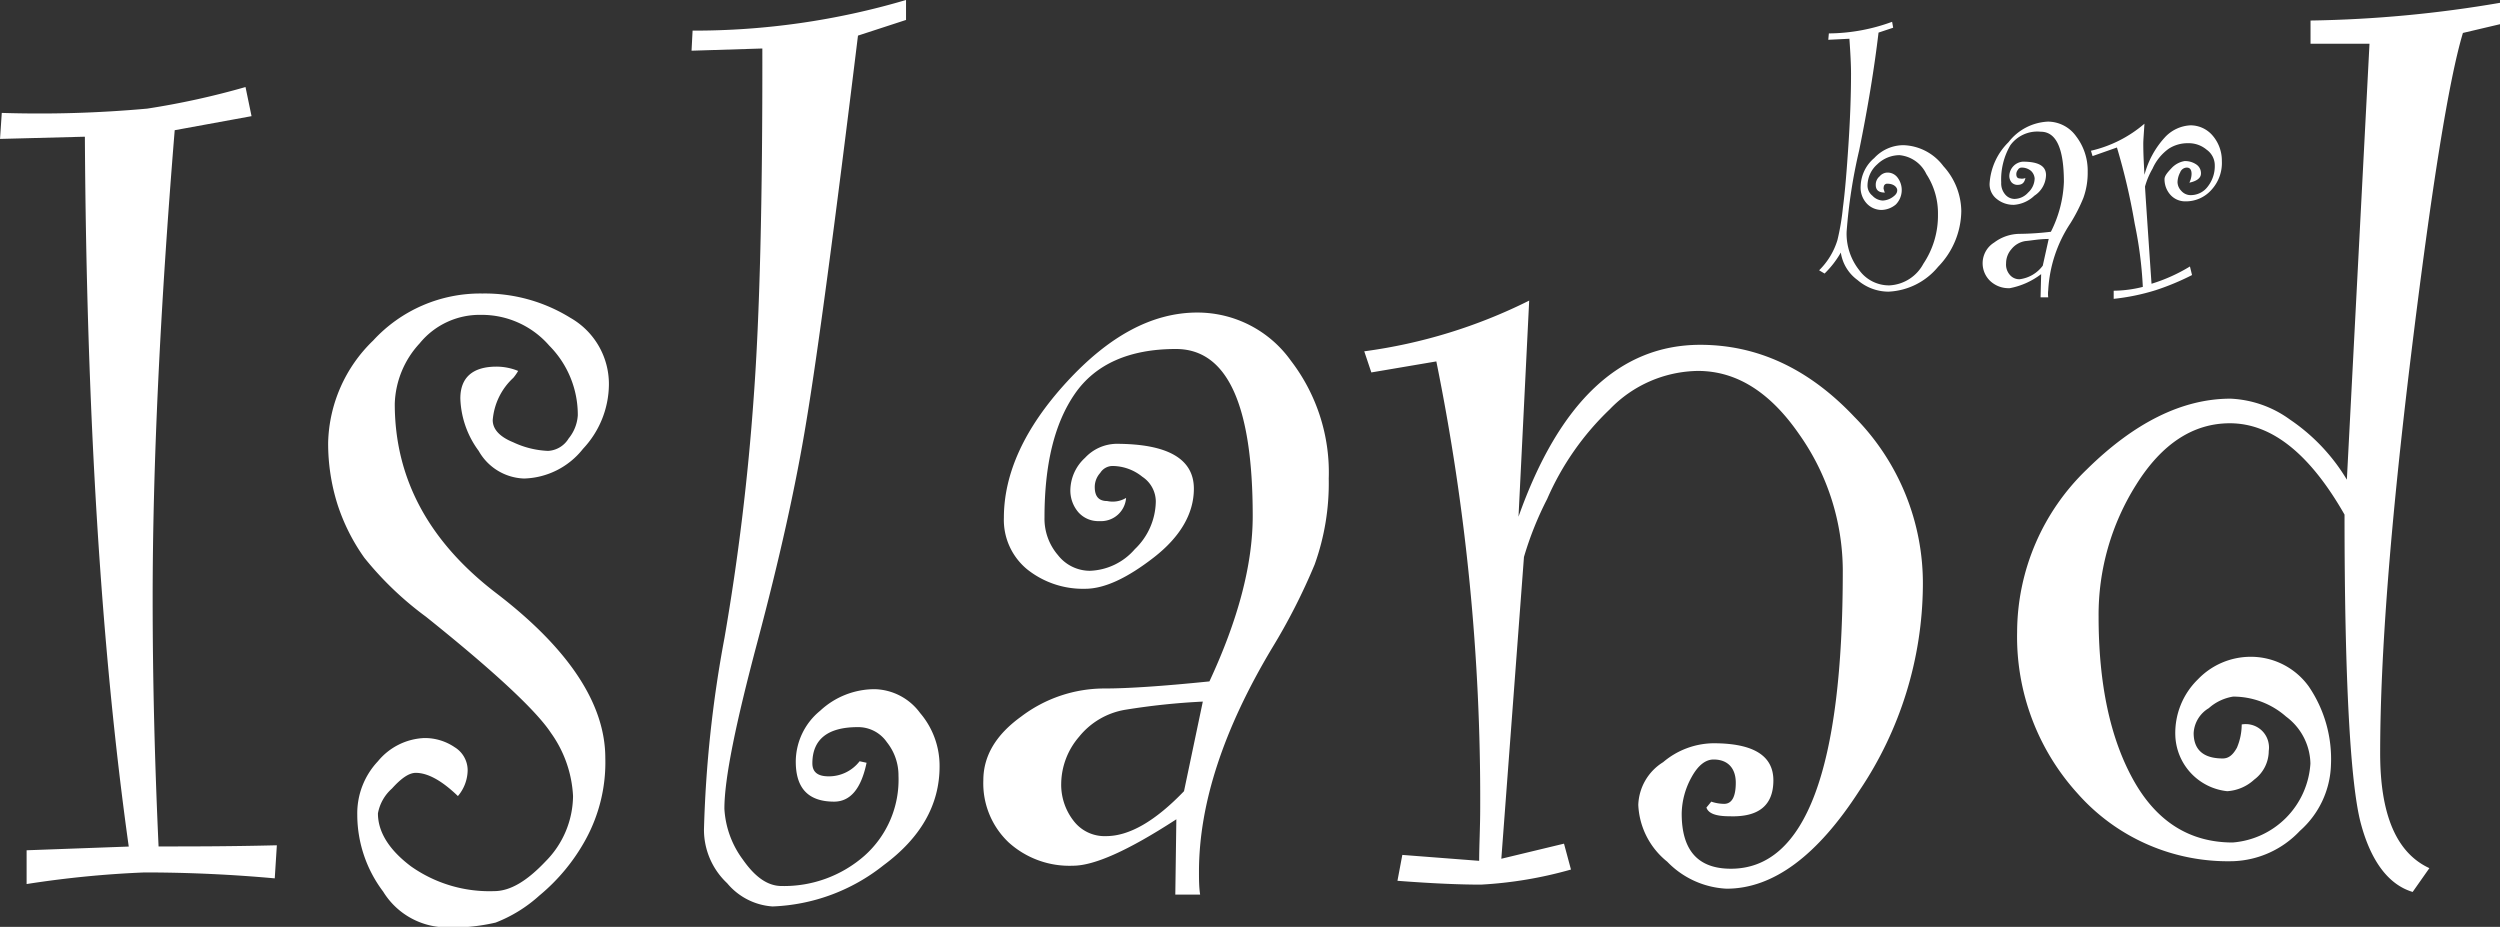<?xml version="1.0" encoding="UTF-8" standalone="no"?>
<svg
   height="39.538"
   viewBox="0 0 28.217 10.461"
   width="106.646"
   version="1.1"
   id="svg12"
   sodipodi:docname="logo-light.svg"
   inkscape:version="1.2.2 (b0a8486541, 2022-12-01)"
   xmlns:inkscape="http://www.inkscape.org/namespaces/inkscape"
   xmlns:sodipodi="http://sodipodi.sourceforge.net/DTD/sodipodi-0.dtd"
   xmlns="http://www.w3.org/2000/svg"
   xmlns:svg="http://www.w3.org/2000/svg">
  <rect x="0" y="0" width="28.217" height="10.461" fill="#333333" stroke="none"/>
  <defs
     id="defs16" />
  <sodipodi:namedview
     id="namedview14"
     pagecolor="#ffffff"
     bordercolor="#999999"
     borderopacity="1.0"
     inkscape:showpageshadow="0"
     inkscape:pageopacity="0.0"
     inkscape:pagecheckerboard="0"
     inkscape:deskcolor="#d1d1d1"
     showgrid="false"
     inkscape:zoom="5.8178574"
     inkscape:cx="50.190299"
     inkscape:cy="39.447512"
     inkscape:window-width="1856"
     inkscape:window-height="1048"
     inkscape:window-x="0"
     inkscape:window-y="0"
     inkscape:window-maximized="1"
     inkscape:current-layer="svg12" />
  <g
     fill="#fff"
     stroke-width="2.021"
     transform="matrix(0.131,0,0,0.131,-0.242,-0.185)"
     id="g10"
     style="fill:#ffffff">
    <path
       d="m 217.4,3.46 -3.35,0.79 q -1.81,6 -4.47,27.76 -2.66,21.76 -2.66,34.32 c 0,5.27 1.4,8.57 4.24,9.88 l -1.44,2.05 c -2.05,-0.61 -3.59,-2.61 -4.47,-5.92 -0.88,-3.31 -1.4,-12.17 -1.4,-26.59 -3,-5.26 -6.29,-7.87 -9.88,-7.87 -3.16,0 -5.86,1.77 -8.05,5.26 a 21,21 0 0 0 -3.26,11.41 c 0,5.78 1,10.48 3,14.07 2,3.59 4.87,5.38 8.55,5.38 a 7.28,7.28 0 0 0 6.7,-6.8 5.16,5.16 0 0 0 -2.1,-4.05 6.89,6.89 0 0 0 -4.56,-1.72 4.13,4.13 0 0 0 -2.1,1 2.66,2.66 0 0 0 -1.3,2.14 c 0,1.44 0.84,2.19 2.51,2.19 0.52,0 0.89,-0.33 1.22,-0.93 a 5.15,5.15 0 0 0 0.41,-2 2,2 0 0 1 2.33,1.7 1.88,1.88 0 0 1 0,0.58 3.09,3.09 0 0 1 -1.25,2.47 3.78,3.78 0 0 1 -2.33,1 5,5 0 0 1 -4.47,-4.8 6.45,6.45 0 0 1 1.95,-4.84 6.3,6.3 0 0 1 4.47,-1.94 6.15,6.15 0 0 1 5.08,2.56 11.1,11.1 0 0 1 1.91,6.75 7.9,7.9 0 0 1 -2.68,5.69 8.27,8.27 0 0 1 -5.73,2.61 17.28,17.28 0 0 1 -13.41,-5.82 20.08,20.08 0 0 1 -5.22,-13.93 19.52,19.52 0 0 1 6,-14 c 4.06,-4 8.2,-6.1 12.39,-6.1 a 9.4,9.4 0 0 1 5.13,1.81 16.43,16.43 0 0 1 4.89,5.17 L 206,5.18 h -5.08 v -2 a 105.45,105.45 0 0 0 16.35,-1.53 z m -84.72,42.47 q 5.25,-14.8 15.65,-14.81 c 4.94,0 9.36,2.05 13.28,6.2 a 20.38,20.38 0 0 1 5.91,14.58 32,32 0 0 1 -5.45,17.6 c -3.63,5.64 -7.45,8.48 -11.46,8.48 a 7.61,7.61 0 0 1 -5.12,-2.33 6.64,6.64 0 0 1 -2.49,-4.89 4.51,4.51 0 0 1 2.14,-3.68 6.81,6.81 0 0 1 4.33,-1.63 q 5.18,0 5.17,3.21 -0.01,3.21 -3.77,3.08 c -1.17,0 -1.82,-0.23 -2,-0.75 l 0.42,-0.51 a 3.5,3.5 0 0 0 1.11,0.19 c 0.66,0 1,-0.61 1,-1.82 0,-1.21 -0.65,-2 -1.91,-2 -0.7,0 -1.35,0.51 -1.91,1.54 a 6.68,6.68 0 0 0 -0.84,3.12 c 0,3.17 1.4,4.75 4.24,4.75 q 9.65,0 9.64,-25.71 a 20.43,20.43 0 0 0 -3.77,-11.74 c -2.51,-3.63 -5.4,-5.44 -8.71,-5.44 a 10.73,10.73 0 0 0 -7.59,3.3 23.82,23.82 0 0 0 -5.4,7.73 28.49,28.49 0 0 0 -2,5 l -1.95,26 5.4,-1.3 0.6,2.23 a 35.26,35.26 0 0 1 -7.77,1.3 c -1.68,0 -4.06,-0.09 -7.18,-0.33 l 0.42,-2.23 6.62,0.51 c 0,-1.3 0.09,-2.84 0.09,-4.61 A 189.18,189.18 0 0 0 125.6,32.55 l -5.6,0.95 -0.61,-1.82 a 45.1,45.1 0 0 0 14.21,-4.37 z m -27.2,15.93 a 59.67,59.67 0 0 0 -6.66,0.7 6.47,6.47 0 0 0 -4,2.33 6.3,6.3 0 0 0 -1.54,4 5.06,5.06 0 0 0 1.08,3.26 3.35,3.35 0 0 0 2.79,1.3 c 2,0 4.24,-1.3 6.71,-3.87 z M 98.87,44.31 a 2.16,2.16 0 0 1 -2.26,2 h -0.07 a 2.29,2.29 0 0 1 -1.77,-0.75 2.87,2.87 0 0 1 -0.7,-2 3.84,3.84 0 0 1 1.26,-2.7 3.77,3.77 0 0 1 2.67,-1.21 c 4.47,0 6.71,1.3 6.71,3.87 0,2.14 -1.17,4.15 -3.45,5.92 -2.28,1.77 -4.24,2.7 -5.92,2.7 a 7.7,7.7 0 0 1 -5,-1.68 5.51,5.51 0 0 1 -2,-4.43 c 0,-3.82 1.77,-7.73 5.4,-11.69 3.63,-3.96 7.36,-6 11.27,-6 a 9.89,9.89 0 0 1 8.06,4.15 15.8,15.8 0 0 1 3.26,10.15 20.71,20.71 0 0 1 -1.21,7.4 52.71,52.71 0 0 1 -3.68,7.22 q -6.28,10.49 -6.29,19.23 c 0,0.66 0,1.36 0.1,2 h -2.14 L 103.2,72 c -4.15,2.7 -7.08,4 -8.9,4 a 7.79,7.79 0 0 1 -5.54,-2 7,7 0 0 1 -2.19,-5.35 c 0,-2.1 1.07,-3.92 3.26,-5.5 a 11.87,11.87 0 0 1 7.22,-2.42 c 1.91,0 4.89,-0.19 9,-0.61 2.47,-5.31 3.73,-10.06 3.73,-14.25 0,-9.59 -2.19,-14.39 -6.62,-14.39 -4,0 -6.94,1.3 -8.71,3.87 -1.77,2.57 -2.61,6.11 -2.61,10.65 a 4.81,4.81 0 0 0 1.16,3.24 3.49,3.49 0 0 0 2.75,1.35 5.35,5.35 0 0 0 3.87,-1.86 5.8,5.8 0 0 0 1.81,-4.1 2.57,2.57 0 0 0 -1.16,-2.14 4.12,4.12 0 0 0 -2.56,-0.93 1.26,1.26 0 0 0 -1.07,0.6 1.8,1.8 0 0 0 -0.47,1.21 c 0,0.84 0.37,1.21 1.07,1.21 a 2.24,2.24 0 0 0 1.63,-0.27 z M 76.51,67.13 q -0.69,3.34 -2.79,3.35 c -2.24,0 -3.31,-1.16 -3.31,-3.45 a 5.68,5.68 0 0 1 2.1,-4.38 6.9,6.9 0 0 1 4.7,-1.86 5,5 0 0 1 3.91,2.05 7,7 0 0 1 1.68,4.61 c 0,3.31 -1.63,6.15 -4.84,8.52 a 16.32,16.32 0 0 1 -9.55,3.54 5.57,5.57 0 0 1 -3.91,-2 6.32,6.32 0 0 1 -2,-4.61 104.44,104.44 0 0 1 1.77,-16.54 206.88,206.88 0 0 0 2.52,-20.77 q 0.77,-10.41 0.74,-30 l -6.1,0.19 0.09,-1.73 A 64.33,64.33 0 0 0 79.91,1.41 V 3.13 L 75.77,4.48 Q 72.77,29 71.34,37.6 c -0.93,5.73 -2.37,12.11 -4.23,19.1 -1.86,6.99 -2.85,11.78 -2.85,14.39 a 8.09,8.09 0 0 0 1.59,4.38 C 66.92,77 68,77.75 69.2,77.75 a 10.5,10.5 0 0 0 7.13,-2.61 8.76,8.76 0 0 0 2.93,-6.89 4.57,4.57 0 0 0 -1,-2.89 3,3 0 0 0 -2.51,-1.3 c -2.61,0 -3.91,1.07 -3.91,3.12 0,0.75 0.46,1.12 1.4,1.12 A 3.34,3.34 0 0 0 75.91,67 Z M 41.3,70 c -1.4,-1.35 -2.61,-2 -3.63,-2 -0.56,0 -1.21,0.42 -2.05,1.35 a 3.76,3.76 0 0 0 -1.21,2.14 c 0,1.58 0.93,3.12 2.84,4.56 a 11.71,11.71 0 0 0 7.17,2.14 c 1.4,0 2.84,-0.88 4.43,-2.56 A 8.08,8.08 0 0 0 51.22,70 10.22,10.22 0 0 0 49.31,64.55 c -1.26,-1.91 -4.84,-5.26 -10.76,-10 a 28.38,28.38 0 0 1 -5.31,-5.08 16.9,16.9 0 0 1 -2.33,-4.65 17.44,17.44 0 0 1 -0.79,-5.27 12.63,12.63 0 0 1 3.88,-8.8 12.53,12.53 0 0 1 9.4,-4.05 14,14 0 0 1 7.6,2.1 6.56,6.56 0 0 1 3.31,5.78 8.18,8.18 0 0 1 -2.23,5.5 6.69,6.69 0 0 1 -5.08,2.56 4.66,4.66 0 0 1 -3.91,-2.38 8,8 0 0 1 -1.58,-4.52 c 0,-1.81 1.07,-2.74 3.12,-2.74 a 4.94,4.94 0 0 1 1.86,0.37 4,4 0 0 1 -0.42,0.6 5.55,5.55 0 0 0 -1.77,3.64 c 0,0.79 0.61,1.44 1.77,1.91 a 7.74,7.74 0 0 0 3,0.74 2.21,2.21 0 0 0 1.77,-1.07 3.5,3.5 0 0 0 0.79,-2 8.46,8.46 0 0 0 -2.46,-6 A 7.69,7.69 0 0 0 43.3,28.54 6.66,6.66 0 0 0 38,31 8,8 0 0 0 35.86,36.21 q 0,9.65 8.8,16.35 c 6.19,4.75 9.34,9.5 9.34,14.16 a 13.83,13.83 0 0 1 -1.68,7 16.6,16.6 0 0 1 -4,4.85 12.14,12.14 0 0 1 -3.77,2.33 16.23,16.23 0 0 1 -4.34,0.41 6.45,6.45 0 0 1 -5.35,-3.08 11,11 0 0 1 -2.23,-6.62 6.54,6.54 0 0 1 1.78,-4.61 5.46,5.46 0 0 1 4,-2 4.58,4.58 0 0 1 2.61,0.79 2.33,2.33 0 0 1 1.12,2 A 3.51,3.51 0 0 1 41.3,70 Z m -15.6,4.25 -0.18,2.84 C 21.98,76.77 18.25,76.58 14.29,76.58 a 88.57,88.57 0 0 0 -10.15,1 v -2.91 l 8.8,-0.32 Q 9.37,48.91 9.16,13.19 L 1.85,13.38 2,11.14 A 102.79,102.79 0 0 0 14.53,10.77 68,68 0 0 0 23,8.91 l 0.52,2.51 -6.62,1.21 Q 15,35.9 15,53 c 0,7 0.18,14.12 0.51,21.34 2.84,0 6.19,0 10.15,-0.1 z"
       id="path2"
       style="fill:#ffffff" />
    <path
       d="m 186.62,16.45 a 7.62,7.62 0 0 1 1.72,-3.17 3.21,3.21 0 0 1 2.24,-1.07 2.5,2.5 0 0 1 1.91,0.89 3.31,3.31 0 0 1 0.79,2.19 3.42,3.42 0 0 1 -0.89,2.47 2.94,2.94 0 0 1 -2.28,1 1.7,1.7 0 0 1 -1.26,-0.56 2,2 0 0 1 -0.51,-1.35 c 0,-0.28 0.23,-0.56 0.65,-1 a 2,2 0 0 1 1.07,-0.56 1.71,1.71 0 0 1 1,0.28 0.9,0.9 0 0 1 0.42,0.79 c 0,0.37 -0.33,0.65 -1,0.79 a 1.77,1.77 0 0 0 0.19,-0.75 c 0,-0.37 -0.14,-0.55 -0.42,-0.55 a 0.63,0.63 0 0 0 -0.56,0.41 1.92,1.92 0 0 0 -0.23,0.84 1.11,1.11 0 0 0 0.32,0.75 1.08,1.08 0 0 0 0.71,0.37 1.82,1.82 0 0 0 1.58,-0.74 2.85,2.85 0 0 0 0.6,-1.82 1.65,1.65 0 0 0 -0.7,-1.35 2.39,2.39 0 0 0 -1.58,-0.56 3,3 0 0 0 -1.68,0.47 4.21,4.21 0 0 0 -1.4,1.72 6.54,6.54 0 0 0 -0.65,1.54 q 0,0.21 0.56,8.38 a 14.48,14.48 0 0 0 3.31,-1.49 l 0.18,0.74 a 21.84,21.84 0 0 1 -3.12,1.3 18.73,18.73 0 0 1 -3.63,0.75 v -0.7 a 10.6,10.6 0 0 0 2.51,-0.33 34.58,34.58 0 0 0 -0.7,-5.45 54.74,54.74 0 0 0 -1.53,-6.56 l -2.1,0.74 L 182,14.4 a 10.79,10.79 0 0 0 4.61,-2.33 c -0.05,0.84 -0.1,1.4 -0.1,1.72 0,0.89 0.05,1.77 0.1,2.66 M 178.36,22 c -0.83,0 -1.49,0.14 -2,0.18 a 1.91,1.91 0 0 0 -1.21,0.7 1.83,1.83 0 0 0 -0.46,1.21 1.34,1.34 0 0 0 0.32,1 1.06,1.06 0 0 0 0.84,0.38 2.93,2.93 0 0 0 2,-1.17 z m -2,-5.27 c -0.09,0.42 -0.27,0.61 -0.7,0.61 a 0.68,0.68 0 0 1 -0.51,-0.23 0.88,0.88 0 0 1 -0.18,-0.61 1.27,1.27 0 0 1 1.16,-1.16 c 1.35,0 2,0.37 2,1.16 a 2.17,2.17 0 0 1 -1,1.77 2.85,2.85 0 0 1 -1.76,0.79 2.28,2.28 0 0 1 -1.49,-0.51 1.6,1.6 0 0 1 -0.61,-1.35 5.47,5.47 0 0 1 1.63,-3.54 4.56,4.56 0 0 1 3.4,-1.77 3,3 0 0 1 2.42,1.26 4.86,4.86 0 0 1 1,3.07 6.35,6.35 0 0 1 -0.37,2.24 14.12,14.12 0 0 1 -1.12,2.19 11.56,11.56 0 0 0 -1.91,5.77 2.47,2.47 0 0 0 0,0.61 h -0.66 l 0.05,-2 a 6.42,6.42 0 0 1 -2.7,1.21 2.32,2.32 0 0 1 -1.68,-0.61 2.11,2.11 0 0 1 -0.07,-3 2.08,2.08 0 0 1 0.4,-0.32 3.69,3.69 0 0 1 2.19,-0.75 24.48,24.48 0 0 0 2.7,-0.18 10.35,10.35 0 0 0 1.12,-4.29 c 0,-2.89 -0.66,-4.33 -2,-4.33 a 2.88,2.88 0 0 0 -2.61,1.16 5.86,5.86 0 0 0 -0.79,3.22 1.46,1.46 0 0 0 0.32,1 1.06,1.06 0 0 0 0.84,0.41 1.6,1.6 0 0 0 1.16,-0.55 1.69,1.69 0 0 0 0.56,-1.22 1,1 0 0 0 -0.32,-0.65 1.25,1.25 0 0 0 -0.79,-0.28 0.36,0.36 0 0 0 -0.33,0.19 0.59,0.59 0 0 0 -0.14,0.37 c 0,0.24 0.09,0.38 0.33,0.38 a 0.77,0.77 0 0 0 0.47,-0.05 z M 164.21,18 c -0.51,0 -0.75,-0.23 -0.75,-0.65 a 0.92,0.92 0 0 1 0.33,-0.74 0.9,0.9 0 0 1 0.7,-0.33 1.07,1.07 0 0 1 0.84,0.42 1.78,1.78 0 0 1 -0.14,2.33 2,2 0 0 1 -1.21,0.47 1.75,1.75 0 0 1 -1.3,-0.56 2,2 0 0 1 -0.52,-1.49 3.28,3.28 0 0 1 1.17,-2.42 3.44,3.44 0 0 1 2.51,-1.11 4.47,4.47 0 0 1 3.45,1.81 5.84,5.84 0 0 1 1.54,3.87 7,7 0 0 1 -2,4.8 5.87,5.87 0 0 1 -4.28,2.14 4.1,4.1 0 0 1 -2.66,-1 3.58,3.58 0 0 1 -1.44,-2.37 8.2,8.2 0 0 1 -1.4,1.81 l -0.47,-0.28 a 6.18,6.18 0 0 0 1.58,-2.61 20.31,20.31 0 0 0 0.47,-2.79 c 0.19,-1.44 0.33,-3.21 0.47,-5.31 0.14,-2.1 0.23,-4.19 0.23,-6.24 0,-0.75 -0.05,-1.72 -0.14,-3 l -1.82,0.09 0.05,-0.55 a 16.1,16.1 0 0 0 5.45,-1 l 0.09,0.51 -1.26,0.42 c -0.37,3.12 -0.93,6.52 -1.67,10.15 a 45.24,45.24 0 0 0 -1.08,7 5.07,5.07 0 0 0 1.08,3.31 3.17,3.17 0 0 0 2.6,1.32 3.51,3.51 0 0 0 2.93,-1.86 7.45,7.45 0 0 0 1.26,-4.24 6.18,6.18 0 0 0 -1,-3.49 2.85,2.85 0 0 0 -2.32,-1.63 2.77,2.77 0 0 0 -1.91,0.79 2.46,2.46 0 0 0 -0.84,1.86 1.11,1.11 0 0 0 0.42,0.84 1.29,1.29 0 0 0 0.88,0.42 1.56,1.56 0 0 0 0.84,-0.28 c 0.28,-0.19 0.42,-0.37 0.42,-0.61 0,-0.24 -0.28,-0.56 -0.84,-0.56 a 0.29,0.29 0 0 0 -0.32,0.26 0.08,0.08 0 0 0 0,0.07 c -0.05,0 0,0.19 0.1,0.47 z"
       id="path4"
       style="fill:#ffffff" />
  </g>
</svg>
